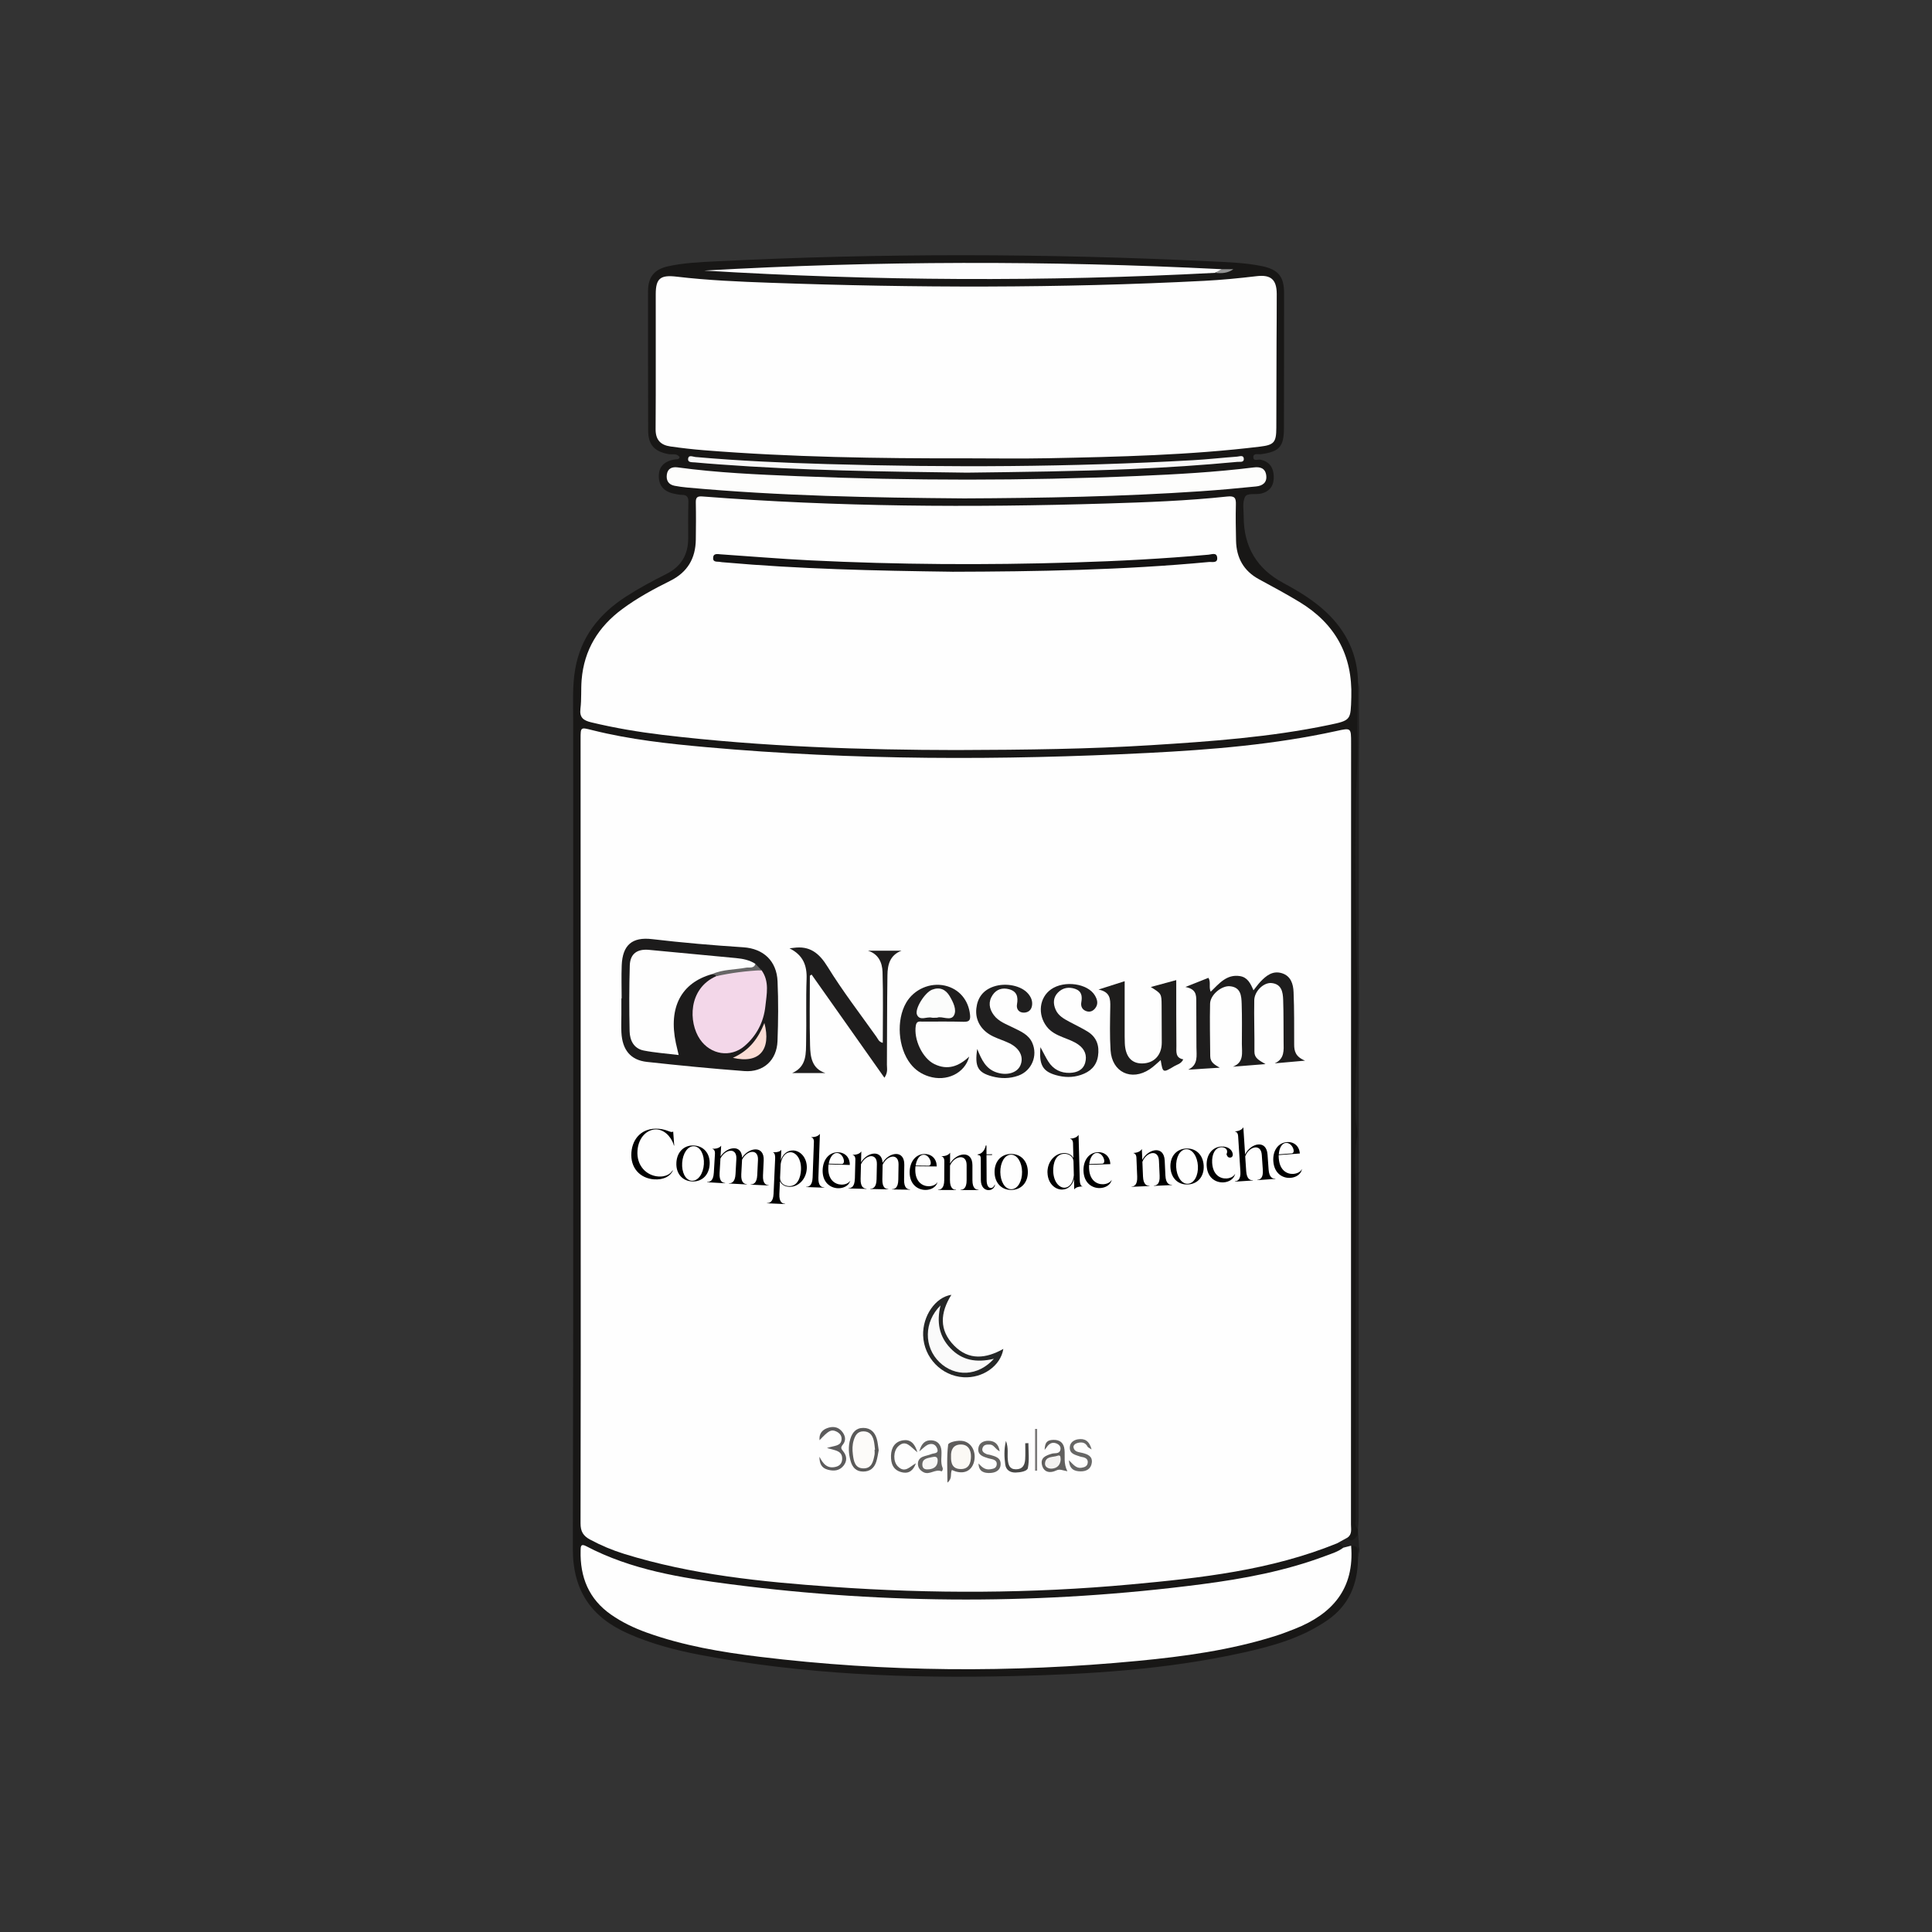<svg viewBox="0 0 800 800" xmlns="http://www.w3.org/2000/svg" id="Capa_1">
  <rect x="0" y="0" width="800" height="800" fill="#333333" stroke="none"/>
  <defs>
    <style>
      .cls-1 {
        fill: #fcfbf9;
      }

      .cls-2 {
        fill: #656463;
      }

      .cls-3 {
        fill: #181716;
      }

      .cls-4 {
        fill: #201f1f;
      }

      .cls-5 {
        fill: #5e5d5c;
      }

      .cls-6 {
        fill: #fbfcfb;
      }

      .cls-7 {
        fill: #252727;
      }

      .cls-8 {
        fill: #fbddd5;
      }

      .cls-9 {
        fill: #fbf9f5;
      }

      .cls-10 {
        fill: #7a7978;
      }

      .cls-11 {
        fill: #5e5c5b;
      }

      .cls-12 {
        fill: #5c5b5c;
      }

      .cls-13 {
        fill: #f3f2f1;
      }

      .cls-14 {
        fill: #131212;
      }

      .cls-15 {
        fill: #f3d7e9;
      }

      .cls-16 {
        fill: #5a5a59;
      }

      .cls-17 {
        fill: #1c1b1b;
      }

      .cls-18 {
        fill: #1f1e1e;
      }

      .cls-19 {
        fill: #939393;
      }

      .cls-20 {
        fill: #666563;
      }

      .cls-21 {
        fill: #605f5e;
      }

      .cls-22 {
        fill: #484847;
      }

      .cls-23 {
        fill: #1f1e1f;
      }

      .cls-24 {
        fill: #fdfdfc;
      }

      .cls-25 {
        fill: #fcfcfd;
      }

      .cls-26 {
        fill: #676766;
      }

      .cls-27 {
        fill: #f8f7f6;
      }

      .cls-28 {
        fill: #fefefe;
      }

      .cls-29 {
        fill: #1e1d1d;
      }

      .cls-30 {
        fill: #fafafa;
      }

      .cls-31 {
        fill: #f8f8f8;
      }

      .cls-32 {
        fill: #676666;
      }

      .cls-33 {
        fill: #1e1d1c;
      }
    </style>
  </defs>
  <g>
    <path d="M562.31,633.14c0,.76.01,1.52.02,2.28.1,2.07-.62,3.9-2.82,3.93-1.99.03-2.32-1.73-2.04-3.47.84-2.62.82-5.32.82-8.03,0-105.89,0-211.77,0-317.66,0-.85.02-1.71-.02-2.56-.21-4.02-.66-4.42-4.7-3.55-23.17,4.97-46.69,6.89-70.27,8.53-14.48,1.01-28.99,1.11-43.46,1.82-22.49,1.1-44.97.83-67.43.5-22.02-.32-44.05-1.12-66.02-3.01-20.57-1.77-41.13-3.45-61.28-8.19-2.41-.57-3.53.13-3.51,2.63.01,1.28-.02,2.56-.02,3.84,0,105.18,0,210.35,0,315.53,0,8.97.48,9.72,8.92,13.26,14.56,6.11,29.96,9.02,45.43,11.47,22.36,3.53,44.91,5.06,67.52,6.24,20.92,1.1,41.85,1.12,62.73.49,35.28-1.06,70.47-3.73,104.95-12.12,7.48-1.82,14.59-4.77,21.98-6.88,1.77.04,3.18.59,3.52,2.58-.63,2.52-2.96,2.89-4.86,3.66-11.93,4.8-24.35,7.88-36.98,10.13-21.17,3.77-42.54,5.67-63.96,7.27-23.43,1.75-46.9,2.17-70.34,1.45-36.82-1.13-73.59-3.28-109.65-11.75-8.6-2.02-17.03-4.58-25.09-8.26-3.57-1.63-4.21-1.06-3.92,2.82.85,11.24,6.64,18.94,16.47,24.17,15.4,8.19,32.26,11,49.14,13.5,21.52,3.2,43.23,4.5,64.98,5.49,14.37.66,28.74,1,43.07.54,35.25-1.13,70.49-2.79,104.92-11.5,8.14-2.06,16.09-4.71,23.39-9.07,9.35-5.58,14-13.82,14.59-24.55.1-1.79-.25-3.78,1.56-5.07,5.01.26,1.91,3.79,2.37,5.88-.14,10.43-3.69,19.15-12.51,25.31-10.62,7.41-22.79,10.81-35.18,13.55-31.41,6.95-63.35,8.95-95.38,9.69-43.46,1.01-86.77-.66-129.62-8.83-10.06-1.92-19.95-4.55-29.38-8.7-15.33-6.75-23.09-17.77-23.05-35.2.28-114.4.12-228.81.14-343.21,0-6.96-.37-13.95.81-20.87,2.27-13.37,9.9-22.98,21.04-30.18,5.38-3.48,11.01-6.49,16.72-9.36,6.09-3.06,9.06-7.94,9.06-14.71,0-4.98-.08-9.96.08-14.94.07-2.17-.59-3.17-2.8-3.13-.84.02-1.69-.21-2.53-.35-4.55-.76-6.87-3.19-6.92-7.24-.05-4.06,2.22-6.42,6.86-7.1.66-.1,1.45.13,1.75-.91-1.11-1.73-3.03-.98-4.57-1.26-5.92-1.09-8.44-3.85-8.45-9.85-.06-19.21-.07-38.42-.05-57.63,0-5.76,2.52-9,8.19-10.27,6.54-1.46,13.26-1.74,19.92-2.07,68.4-3.45,136.81-3.33,205.21.02,6.95.34,13.94.54,20.8,1.94,6.78,1.38,9.24,4.28,9.25,11.13.02,18.64-.03,37.28-.06,55.92-.01,7.74-1.86,9.79-9.47,10.84-1.12.15-3.13-.57-3.2,1.13-.08,1.98,1.95.91,3.02,1.15,3.62.82,5.26,3.2,5.43,6.68.18,3.68-1.32,6.34-5.12,7.32-2.31.59-5.85-.38-6.76,1.38-1.18,2.26-.56,5.5-.56,8.32q.03,18.57,16.38,27.34c6.4,3.44,12.62,7.19,17.92,12.22,8.3,7.89,12.92,17.5,13.04,29.09.46,13.75.41,27.51.1,41.26-.04,1.84-.17,3.69-.19,5.53-.33,33.98.69,67.95.33,101.93-.12,11.22-.37,22.45-.31,33.67.08,15.32.02,30.63-.05,45.95-.08,17.17-.42,34.34-.37,51.52.07,22.02-.22,44.04-.02,66.06.01,1.51-.55,3.13.52,4.53Z" class="cls-3"></path>
    <path d="M562.31,633.14c-1.54-1.19-.94-2.88-.94-4.36-.03-44.38-.17-88.75.11-133.13.05-8.29-1.11-16.62.51-24.93.49-2.52-.61-5.27-.7-7.99-.49-15.35,1.15-30.65.87-45.99-.54-28.84-1.29-57.68-.69-86.52.18-8.64,1.08-17.3.58-25.93-.42-7.22.48-14.38.25-21.57.73,1.63.41,3.37.41,5.05-.02,113.58-.07,227.15-.12,340.73,0,1.55-.17,3.11-.27,4.66Z" class="cls-4"></path>
    <path d="M557.94,636.7q1.7,2.75,4.39-1.28c.52,3.36.57,6.71-.04,10.07-.93-1.83,1.72-5.5-2.82-5.46-.91.93-1.82,1.85-3.23.84-.47-1.2-1.4-1.72-2.64-1.78.56-2.4,2.12-3,4.34-2.38Z" class="cls-4"></path>
    <path d="M557.94,636.7c-1.45.79-2.89,1.59-4.34,2.38-27.37,11.13-56.37,14.33-85.39,17-41.16,3.79-82.4,3.91-123.63.99-29.11-2.06-58.1-4.95-86.16-13.65-4.89-1.52-9.58-3.49-14.11-5.93-2.84-1.53-3.93-3.38-3.92-6.7.11-43.97.08-87.93.07-131.9-.01-64.31-.03-128.63-.05-192.94,0-4.96-.02-4.83,4.93-3.59,15.5,3.88,31.35,5.61,47.21,7.03,60.91,5.45,121.92,5.47,182.94,2.38,26.13-1.33,52.24-3.45,77.9-9.08,6.07-1.33,6.07-1.4,6.07,5,0,107.86-.02,215.71-.05,323.57,0,1.93.56,4.05-1.48,5.45Z" class="cls-28"></path>
    <path d="M395.91,310.58c-37.75-.06-79.82-1.28-121.7-6.3-9.88-1.19-19.69-2.84-29.38-5.17-3.21-.77-4.95-1.94-4.48-5.68.49-3.93.17-7.96.49-11.92,1.01-12.4,6.94-22.01,16.86-29.34,6.2-4.59,12.95-8.25,19.82-11.66,7.16-3.56,10.5-9.28,10.6-17.07.07-5.12.11-10.25,0-15.37-.04-2.07.57-2.66,2.69-2.5,55.67,4.34,111.42,4.63,167.2,2.93,16.77-.51,33.56-1.12,50.26-2.91,3.11-.33,3.55.73,3.48,3.38-.13,4.98-.04,9.96.07,14.94.16,7.1,3.15,12.52,9.54,15.97,5.62,3.04,11.25,6.07,16.71,9.38,14.77,8.95,22.02,21.99,21.48,39.41-.29,9.48-.02,9.6-9.25,11.52-24.29,5.07-48.98,6.82-73.67,8.37-25.43,1.59-50.89,1.93-80.73,2.02Z" class="cls-28"></path>
    <path d="M399.52,189.79c-36,.05-72-.48-107.91-3.35-4.68-.37-9.35-.91-13.99-1.57-4.03-.57-6.18-2.67-6.15-7.17.14-18.64.02-37.29.06-55.93.01-6.56,1.98-8,8.67-7.21,12.87,1.52,25.81,2.07,38.74,2.53,59.9,2.13,119.8,2.29,179.68-.8,7.24-.37,14.47-1.08,21.67-1.93,5.84-.69,8.35,1.27,8.38,7.33.03,6.69-.06,13.38-.08,20.07-.04,11.81-.03,23.62-.09,35.44-.03,5.95-.94,7.03-6.67,7.73-29.14,3.55-58.44,4.22-87.73,4.81-11.52.23-23.06.04-34.59.04Z" class="cls-28"></path>
    <path d="M556.24,640.87c1.08-.28,2.16-.56,3.23-.84,1.47,17.75-7.7,28.3-23.34,34.46-2.77,1.09-5.56,2.16-8.41,3.05-18.42,5.77-37.44,8.37-56.56,10.2-52.29,5.01-104.55,4.66-156.72-1.71-15.81-1.93-31.52-4.59-46.61-10-5.24-1.88-10.23-4.26-14.8-7.45-9.24-6.44-12.89-15.54-12.61-26.5.04-1.52-.05-3.08,2.29-1.85,18.74,9.85,39.3,13.11,59.87,15.78,64.95,8.43,129.95,8.43,194.91,0,17.5-2.27,34.84-5.52,51.46-11.77,2.51-.94,5.11-1.71,7.29-3.38Z" class="cls-28"></path>
    <path d="M398.62,206.37c-37.25-.3-75.79-.98-114.23-4.51-1.7-.16-3.39-.39-5.07-.71-2.58-.5-3.54-2.29-3.19-4.71.36-2.47,2.19-3.21,4.42-2.91,16.51,2.24,33.13,2.96,49.74,3.64,46.94,1.91,93.88,1.93,140.82-.07,16.06-.69,32.11-1.57,48.07-3.55,2.51-.31,4.67.21,5.12,3.14.48,3.13-1.51,4.48-4.19,4.74-7.64.76-15.29,1.47-22.95,1.99-32.38,2.19-64.81,2.82-98.56,2.96Z" class="cls-24"></path>
    <path d="M503.22,112.97c-70.56,3.74-141.1,3.37-211.62-.93,71.36-4.09,142.74-4.16,214.11-.58.19,2.19-1.99.46-2.5,1.51Z" class="cls-25"></path>
    <path d="M400.36,195.72c-34.8-.42-68.66-.91-102.45-3.42-3.4-.25-6.8-.52-10.2-.83-1.08-.1-2.83.1-2.79-1.27.06-2.07,1.93-1.07,3.01-.97,18.15,1.6,36.34,2.41,54.54,2.93,50.52,1.46,101.03,1.25,151.51-1.6,6.11-.35,12.19-1.04,18.29-1.48.98-.07,2.65-.82,2.77.88.12,1.64-1.65,1.2-2.62,1.29-14.59,1.37-29.21,2.34-43.85,2.96-23.04.98-46.09,1.23-68.21,1.51Z" class="cls-31"></path>
    <path d="M503.22,112.97c.83-.5,1.66-1.01,2.5-1.51h5c-2.29,1.67-4.85,1.81-7.49,1.51Z" class="cls-19"></path>
    <path d="M257.41,413.39c0-4.55-.15-9.11.03-13.66.34-8.41,4.3-11.83,12.55-10.86,12.57,1.48,25.18,2.56,37.8,3.38,8.33.54,13.82,5.66,14.18,14.09.36,8.24.29,16.51-.02,24.75-.3,7.93-5.83,13.01-13.72,12.42-13.47-1.01-26.92-2.33-40.35-3.8-6.8-.75-10.21-4.98-10.57-12.24-.12-2.41-.01-4.84-.01-7.25,0-2.28,0-4.55,0-6.83h.09Z" class="cls-17"></path>
    <path d="M505.06,442.11c-4.36.27-8.72.55-13.08.82,4.32-2.01,3.43-5.86,3.44-9.32.01-6.4-.08-12.79-.07-19.19,0-2.53-.14-4.89-4.49-5.73,3.95-1.57,6.72-2.68,9.52-3.79,1.13,1.79.06,3.73.94,5.76,3.49-3.37,6.62-7.38,12.16-6.47,3.08.51,4.31,2.96,5.56,5.88,1.03-1.29,1.86-2.48,2.84-3.52,2.42-2.56,5.13-4.74,8.94-3.56,3.72,1.16,4.69,4.51,4.82,7.81.3,7.24.24,14.49.25,21.74,0,2.72.57,5.05,4.51,6.65-4.99.45-8.78.79-12.57,1.12,4.16-1.9,3.72-5.44,3.68-8.85-.07-5.83.03-11.66-.18-17.48-.11-3.18-.64-6.49-4.79-6.92-3.26-.33-7.11,3.35-7.18,7.12-.13,7.1.14,14.21.07,21.32-.02,2.57,1.8,3.51,4.59,5.12-5.28.42-9.39.75-13.5,1.08,4.71-1.83,3.7-5.85,3.71-9.43.02-5.54.1-11.09-.08-16.63-.11-3.28-.33-6.82-4.83-7.26-3.46-.34-8.16,3.53-8.25,7.2-.18,7.24,0,14.5.06,21.75.02,2.64,1.91,3.57,3.94,4.78Z" class="cls-29"></path>
    <path d="M335.35,404c0,9.65-.19,19.3.08,28.94.13,4.64.67,9.53,6.34,11.39h-13.74c6.17-2.72,5.66-8.25,5.77-13.31.18-8.53-.13-17.07.19-25.59.21-5.64-1.42-9.94-7.08-12.75.93-.11,1.28-.14,1.64-.19,6.73-.96,10.64,2.13,14.17,7.87,6.17,10.02,13.4,19.4,20.23,29.01.61.86.95,2.07,2.59,2.44,0-9.85.2-19.59-.1-29.31-.12-3.88-1.67-7.48-6.03-8.83h13.86c-4.9,1.89-5.74,5.96-5.8,10.13-.19,12.37-.13,24.74-.22,37.11-.01,1.49.51,3.09-1.03,5.36-10.21-14.46-20.18-28.59-30.15-42.72-.24.16-.48.31-.71.47Z" class="cls-29"></path>
    <path d="M476.51,408.7c3.62-.98,6.74-1.83,10.55-2.86,0,4.78,0,9.37,0,13.96,0,4.41.01,8.82.06,13.24.02,2.36-.53,4.99,2.85,5.62-.95,1.92-2.52,2.1-3.68,2.8-4.78,2.88-4.81,2.83-5.67-2.5-1.56,1.32-2.94,2.73-4.55,3.79-7.61,5.04-15.64,1.24-16.21-7.86-.38-5.96-.22-11.95-.12-17.93.06-3.25.03-6.24-4.88-7.21,4-1.28,7.08-2.26,10.84-3.46,0,6.96,0,13.56,0,20.15,0,1.85-.02,3.7.06,5.55.23,5.44,2.72,8.35,7.08,8.36,4.99,0,8.23-3.4,8.22-8.67-.01-5.12-.02-10.25-.06-15.37-.04-4.86-.07-4.86-4.5-7.62Z" class="cls-33"></path>
    <path d="M401.33,437.49c-1.79,6.95-9.39,10.55-16.73,8.23-3.05-.96-5.6-2.66-7.59-5.22-5.17-6.63-5.98-18.14-1.75-25.36,3.23-5.51,9.91-8.42,16.05-7.01,5.86,1.35,9.73,5.98,10.36,12.04.23,2.24-.31,2.99-2.65,2.93-5.67-.16-11.36-.08-17.03-.07-1.19,0-2.43-.39-2.77,1.62-.95,5.67,2.69,13.53,7.69,15.97,5.43,2.64,10.08.99,14.42-3.12Z" class="cls-18"></path>
    <path d="M404.64,434.32c1.88,4.75,3.66,8.22,7.85,9.69,4.31,1.5,8.66.33,10.04-2.88,1.49-3.46-.27-7.08-4.63-9.18-2.17-1.05-4.49-1.75-6.66-2.79-4.9-2.34-7.5-6.61-6.96-11.57.48-4.49,2.83-7.62,7.21-9.09,5.03-1.69,11.43-.38,14.25,2.97,1.13,1.34,1.83,2.86,1.63,4.69-.22,2.05-1.56,3.12-3.4,3.15-2.06.03-3.2-1.49-2.86-3.41.55-3.1,0-5.42-3.31-6.29-2.72-.72-5.15,0-6.76,2.37-1.92,2.82-1.47,5.73.46,8.33,2.02,2.73,5.23,3.8,8.14,5.26,3.03,1.51,6.25,2.79,7.79,6.22,2.39,5.32-.2,11.59-5.71,13.59-3.58,1.3-7.25,1.31-10.9.33-5.86-1.57-7.31-3.97-6.17-11.37Z" class="cls-4"></path>
    <path d="M430.84,433.63c1.37,2.52,2.2,4.3,3.25,5.94,2.08,3.25,5.17,4.83,8.99,4.68,2.87-.11,5.43-1.2,6.27-4.19.84-3-.14-5.58-2.75-7.46-1.99-1.43-4.28-2.19-6.51-3.09-2.52-1.01-4.93-2.17-6.65-4.4-3.91-5.06-3.09-12.08,1.84-15.49,5.45-3.77,15.14-2.41,18.09,2.57.99,1.67,1.5,3.44.22,5.19-.91,1.24-2.22,1.85-3.74,1.33-1.72-.59-2.41-1.97-2.1-3.71.45-2.5.14-4.62-2.57-5.54-2.62-.89-5.12-.48-7.1,1.53-2.03,2.07-2.06,4.59-.95,7.11,1.1,2.5,3.37,3.75,5.64,4.97,2.5,1.34,5.07,2.55,7.49,4.02,3.87,2.34,5.06,5.96,4.39,10.26-.64,4.1-3.29,6.47-7.05,7.74-3.47,1.18-6.98,1.08-10.49.06-5.34-1.56-6.93-4.23-6.28-11.51Z" class="cls-23"></path>
    <path d="M393.95,536.15c-4.65,7.42-5.18,14.62,1.13,21.03,6.14,6.25,13.17,5.4,20.38,1.38-1.12,7.06-8.58,12.2-16.49,11.73-9.12-.55-16.42-8.12-16.72-17.34-.26-7.94,5.02-15.81,11.7-16.8Z" class="cls-7"></path>
    <path d="M394.15,608.68c-.8,1.73.32,3.51-1.84,5.23,0-5.61-.34-10.73.3-15.73.12-.96,4.03-2,6.41-1.44,3.45.81,5.32,4.71,4.3,8.57-.94,3.57-3.82,5.09-7.57,4-.53-.15-1.03-.41-1.6-.63Z" class="cls-11"></path>
    <path d="M363.86,600.5c-.32,1.55-.52,3.26-1.05,4.86-.84,2.52-2.57,3.98-5.4,3.98-2.94,0-4.45-1.77-5.16-4.25-.87-3.03-1.09-6.17-.15-9.26.81-2.64,2.32-4.58,5.4-4.56,3.01.02,4.72,1.79,5.53,4.45.45,1.48.54,3.07.82,4.77Z" class="cls-16"></path>
    <path d="M380.66,601.03c.89-3.43,2.55-4.84,5.22-4.61,2.4.21,3.77,1.81,3.95,4.26.18,2.38-.5,4.81.49,7.14.26.6-.24,1.52-.47,1.42-2.58-1.13-4.92,1.72-7.49.35-1.38-.74-2.2-1.8-2.27-3.33-.06-1.41.68-2.48,1.95-3.02,1.16-.49,2.46-.65,3.61-1.14,1.09-.46,3.33-.07,2.35-2.45-.74-1.79-2.31-2.1-3.9-1.37-1.04.48-1.87,1.45-3.47,2.75Z" class="cls-2"></path>
    <path d="M342.43,599.58c3.16-1.05,5.86-.69,6.05-3.62.1-1.55-.89-2.65-2.31-3.27-2.01-.88-3.09-.31-6.82,3.68-.25-2.71,1.09-4.25,3.16-5.01,2.07-.77,4.28-.68,5.92,1.13,1.57,1.74,2.14,3.84.52,5.77-1.05,1.24-.52,1.78.24,2.74,1.5,1.87,1.63,3.98.13,5.88-1.7,2.15-4,2.37-6.55,1.69-2.75-.74-3.44-2.72-3.46-5.38,1.48,2.97,3.33,5.15,6.9,4.16,1.45-.4,2.41-1.38,2.51-3.06.2-3.58-2.78-3.68-6.29-4.7Z" class="cls-12"></path>
    <path d="M442,609.22c-2.06-.35-3.11-1.07-4.66-.32-2.33,1.13-5.04.94-5.85-2.16-.82-3.16,1.57-4.07,4.09-4.81,1.22-.36,3.13.26,3.52-1.68.26-1.3-.63-2.18-1.77-2.6-1.76-.64-3,.22-3.95,1.66-.21.31-.46.6-.82,1.06.13-3.16,1.01-4.09,3.66-4.15,2.75-.06,4.27,1.32,4.56,4,.3,2.79-.49,5.67,1.2,8.99Z" class="cls-21"></path>
    <path d="M452.06,600.22c-1.09-.72-1.55-.86-1.7-1.15-.97-1.93-2.6-2.02-4.35-1.52-.83.24-1.68.98-1.49,1.84.42,1.89,2.22,1.86,3.7,2.24,2.15.55,4.27,1.34,3.86,4.15-.37,2.53-2.31,3.51-4.62,3.48-2.48-.03-4.61-.76-4.84-4.61,1.83,1.8,3.03,3.49,5.26,3.11,1.18-.2,2.26-.55,2.5-1.9.25-1.39-.55-2.1-1.79-2.44-.41-.11-.85-.12-1.25-.27-1.95-.72-4.46-1.03-4.37-3.82.06-1.88,1.51-3.04,3.35-3.34,2.66-.42,4.67.41,5.7,4.23Z" class="cls-26"></path>
    <path d="M405.18,606c1.37,1.46,2.71,2.78,4.99,2.38,1.18-.21,2.3-.4,2.53-1.8.23-1.43-.65-2.05-1.88-2.36-.55-.14-1.12-.23-1.66-.4-2.06-.66-4.37-1.27-4.06-4.08.24-2.16,2.06-3.12,4-3.14,2.37-.02,4.31.93,4.86,4.36-1.86-.89-2.35-2.72-3.98-2.79-1.34-.06-2.69-.06-3.15,1.48-.42,1.41.68,2.02,1.76,2.49.38.17.84.14,1.25.26,2.2.63,4.73,1.13,4.49,4.16-.19,2.39-2.23,3.28-4.29,3.37-2.48.11-4.78-.5-4.86-3.93Z" class="cls-20"></path>
    <path d="M379.25,605.96c-1.06,2.8-2.76,4.45-5.92,3.65-3.58-.9-4.46-3.68-4.39-6.86.08-3.3,1.62-5.86,5.07-6.36,2.82-.4,4.72,1.07,5.87,4.98-2.93-2.33-4.85-5.47-7.98-2.44-2.01,1.95-2.14,6.15-.2,8.19,2.98,3.14,5.1.08,7.54-1.18Z" class="cls-5"></path>
    <path d="M416.54,596.63c1.14,3.01.53,5.43.77,7.76.21,2.1.66,4.01,3.36,4.02,2.76.01,3.68-1.79,3.83-4.12.14-2.22.03-4.45.03-6.67.44-.02.87-.03,1.31-.05,0,3.45.45,7-.22,10.32-.27,1.35-3.14,1.81-5.07,1.86-2.27.05-3.99-1.05-4.29-3.29-.4-3-.61-6.06.28-9.81Z" class="cls-22"></path>
    <path d="M429.46,591.7v17.26c-.29,0-.58.02-.86.03v-17.32c.29,0,.58.02.86.03Z" class="cls-10"></path>
    <path d="M394.32,236.74c-32.23-.42-63.36-1.12-94.4-3.87-.57-.05-1.14-.07-1.69-.18-1.14-.25-2.97.28-2.95-1.58.03-2.15,1.85-1.67,3.22-1.57,12.34.83,24.67,1.88,37.02,2.49,36.24,1.78,72.49,1.99,108.76.88,18.76-.57,37.5-1.55,56.19-3.23,1.24-.11,3.26-1.02,3.53,1.09.34,2.59-2.09,1.82-3.38,1.94-35.72,3.36-71.54,3.95-106.3,4.04Z" class="cls-14"></path>
    <path d="M294.83,403.37c-12.75,3.57-18.1,13.74-14.97,28.52.32,1.5.7,3,1.16,4.97-5.02-.62-9.83-.94-14.51-1.87-4.08-.81-5.72-4.24-5.8-7.97-.2-9.08-.2-18.17.07-27.25.15-4.88,3.11-6.92,7.99-6.45,12,1.16,24,2.27,36.01,3.4,2.85.27,5.6.81,8.05,2.41.1,2.44-1.74,2.64-3.42,2.8-4.86.48-9.66,1.52-14.57,1.44Z" class="cls-28"></path>
    <path d="M315.33,401.75c3.36,4.64,2.12,9.93,1.6,14.87-.69,6.49-3.56,12.19-8.7,16.57-5.7,4.85-13.97,3.59-18.37-2.81-4.82-7.01-4.96-20.98,6.69-26.16,6.03-2.57,12.3-3.34,18.78-2.47Z" class="cls-15"></path>
    <path d="M303.46,438.02c7.1-3.16,10.57-8.28,13.06-14.41,2.88,10.91-1.99,17.03-13.06,14.41Z" class="cls-8"></path>
    <path d="M315.33,401.75c-6.33.29-12.59,1.1-18.78,2.47-.31-.82-1.15-.56-1.72-.85,4.48-2.01,9.37-1.8,14.06-2.67,1.4-.26,3.24.49,3.93-1.58.84.88,1.67,1.75,2.51,2.63Z" class="cls-32"></path>
    <path d="M388.07,421.4c-1.17,0-1.76.11-2.3-.02-2.03-.48-4.83,1.45-6.04-1.15-1.13-2.42,3.23-9.27,6.24-10.43,3.15-1.22,5.62-.11,7.26,2.67,1.46,2.48,3.07,5.68,1.77,8.01-1.39,2.48-4.99.11-6.92.92Z" class="cls-6"></path>
    <path d="M411.54,562.65c-6.54,7.31-16.11,7.58-22.51,1.42-6.52-6.28-6.51-16.66.42-23.52-1.66,6.88-.63,12.77,4.09,17.71,4.78,5.01,10.64,6.11,18,4.39Z" class="cls-30"></path>
    <path d="M393.8,603.11c-.14-2.76.96-4.86,3.85-4.97,3.19-.13,4.45,2.23,4.41,5.02-.04,2.65-.88,5.19-4.25,5.15-3.37-.04-4.1-2.36-4.01-5.2Z" class="cls-9"></path>
    <path d="M362.14,600.3c0,.71.11,1.43-.02,2.11-.52,2.69-1.1,5.66-4.59,5.62-3.53-.03-4.03-3.04-4.37-5.75-.25-1.95-.27-3.94.34-5.88.63-2.02,1.53-3.69,3.97-3.71,2.57-.02,3.81,1.57,4.34,3.84.29,1.22.36,2.5.52,3.75-.06,0-.13.01-.19.02Z" class="cls-1"></path>
    <path d="M388.28,604.82c-.05,2.23-1.39,3.32-3.45,3.58-1.3.16-2.78.07-2.9-1.67-.2-2.83,2.16-2.92,4.04-3.38,1.19-.29,2.35-.3,2.31,1.48Z" class="cls-27"></path>
    <path d="M439.21,604.29c-.13,2.22-1.33,3.67-3.64,3.84-1.55.11-3.1-.73-2.84-2.42.43-2.81,3.23-2.22,5.11-2.9,1.45-.52,1.24.59,1.36,1.48Z" class="cls-13"></path>
  </g>
  <g>
    <path d="M261.45,477.19c.46-5.89,4.5-10.28,11.2-9.79,2.99.22,4.46,1.27,5.43,1.33.24.02.48-.03.67-.19.17,2.32.26,3.48.43,5.81-.05,0-.07.01-.12.02-.48-2.14-2.95-6.39-7.02-6.69-3.81-.28-7.64,3.04-8.07,8.7-.49,6.4,3.79,10.43,8.63,10.78,2.93.21,5.09-1,5.88-2.55.05.04.07.06.11.1-.91,2.28-3.81,3.92-7.76,3.63-5.86-.43-9.88-4.78-9.38-11.15Z"></path>
    <path d="M280.08,481.31c.3-4.42,3.26-7.24,7.33-6.98,4.12.26,6.7,3.44,6.44,7.86-.27,4.43-3.23,7.27-7.39,7.01-4.1-.26-6.67-3.46-6.37-7.89ZM286.47,488.91c2.69.17,4.75-3.02,4.99-6.85.24-3.84-1.4-7.25-4.07-7.42-2.67-.17-4.67,3.01-4.92,6.85-.26,3.83,1.32,7.26,4.01,7.43Z"></path>
    <path d="M295.58,485.62c.19-3.15.28-4.73.47-7.88.08-1.36-.57-1.93-1.02-1.96,0-.05,0-.07,0-.12,2.05.12,3.2-.67,3.53-1.21.02,0,.04,0,.06,0-.1,1.77-.15,2.66-.26,4.43,1.41-2.2,3.81-3.51,5.76-3.41,1.72.09,3.09,1.26,3.16,3.93,1.37-2.21,3.79-3.56,5.78-3.46,1.84.09,3.32,1.46,3.17,4.59-.12,2.47-.18,3.7-.29,6.17-.16,3.45,1.28,4.03,2.33,4.07,0,.05,0,.07,0,.12-2.97-.14-4.45-.21-7.42-.36,0-.05,0-.07,0-.12,1.05.05,2.54-.38,2.71-3.83.12-2.49.18-3.74.3-6.23.11-2.27-.88-3.33-2.19-3.39-1.46-.07-3.33,1.1-4.4,3.24-.13,2.42-.19,3.63-.32,6.05-.18,3.45,1.26,4.03,2.31,4.09,0,.05,0,.07,0,.12-2.97-.15-4.45-.23-7.42-.4,0-.05,0-.07,0-.12,1.05.06,2.54-.36,2.73-3.82.13-2.49.2-3.74.34-6.23.12-2.27-.86-3.33-2.17-3.4-1.46-.08-3.34,1.09-4.42,3.21-.14,2.42-.21,3.63-.35,6.05-.2,3.45,1.24,4.04,2.28,4.1,0,.05,0,.07,0,.12-2.97-.17-4.45-.25-7.42-.43,0-.05,0-.07,0-.12,1.05.06,2.54-.35,2.75-3.8Z"></path>
    <path d="M317.62,498.26s0-.07,0-.12c1.05.05,2.55-.39,2.7-3.84.26-5.79.39-8.68.65-14.47.09-1.98-.48-2.63-.92-2.65,0-.02,0-.04,0-.06,2.05.09,3.08-.42,3.41-.97h.06c-.07,1.72-.11,2.57-.19,4.28.8-2.6,2.8-4.14,5.11-4.05,3.06.12,5.8,3.07,5.64,7.35-.17,4.55-3.53,7.86-7.3,7.7-2.42-.1-3.47-1.54-3.83-2.29-.09,2.1-.14,3.15-.23,5.26-.15,3.46,1.3,4.02,2.35,4.06,0,.05,0,.07,0,.12-2.98-.13-4.47-.19-7.45-.33ZM323.02,487.73c-.08,1.8,1.42,3.32,3.63,3.41,3.65.15,4.88-3.68,5.02-6.69.21-4.51-1.98-7.24-4.27-7.33-2.02-.08-3.71,1.88-4.14,4.88-.1,2.29-.15,3.44-.25,5.73Z"></path>
    <path d="M333.83,491.54s0-.07,0-.12c1.05.04,2.53-.41,2.66-3.87.21-5.86.32-8.79.53-14.65.05-1.36-.61-1.91-1.06-1.93,0-.05,0-.07,0-.12,2.04.07,3.17-.75,3.48-1.3.02,0,.04,0,.06,0-.25,7.23-.37,10.85-.62,18.08-.12,3.46,1.33,4.01,2.38,4.04,0,.05,0,.07,0,.12-2.97-.1-4.46-.15-7.43-.26Z"></path>
    <path d="M347.03,477.14c3,.09,4.93,2.24,4.85,5.25-3.51-.1-5.27-.15-8.79-.26-.07.44-.09.92-.11,1.42-.15,4.98,2.77,6.89,5.38,6.97,1.59.05,3.04-.56,3.67-1.58,0,.06,0,.09,0,.15-.68,1.96-2.81,3-5.05,2.93-3.14-.09-6.51-2.42-6.34-7.57.15-4.4,2.78-7.42,6.4-7.31ZM343.16,481.84c2.14.07,3.22.1,5.36.16,1.91.06.7-4.5-1.92-4.58-1.66-.05-3,1.8-3.44,4.42Z"></path>
    <path d="M353.99,488.1c.08-3.16.12-4.73.2-7.89.04-1.36-.63-1.91-1.08-1.92,0-.05,0-.07,0-.12,2.05.05,3.17-.78,3.48-1.33.02,0,.04,0,.06,0-.04,1.77-.07,2.66-.11,4.43,1.34-2.24,3.69-3.64,5.65-3.6,1.72.04,3.13,1.16,3.28,3.82,1.29-2.25,3.67-3.69,5.66-3.65,1.84.03,3.37,1.35,3.32,4.49-.04,2.47-.05,3.71-.09,6.18-.05,3.46,1.41,3.98,2.46,4,0,.05,0,.07,0,.12-2.97-.04-4.46-.06-7.43-.11,0-.05,0-.07,0-.12,1.05.02,2.52-.46,2.58-3.92.04-2.49.06-3.74.1-6.24.04-2.28-.99-3.3-2.3-3.32-1.46-.02-3.29,1.21-4.29,3.38-.05,2.42-.07,3.64-.12,6.06-.07,3.46,1.39,3.99,2.44,4.01,0,.05,0,.07,0,.12-2.97-.05-4.46-.08-7.43-.15,0-.05,0-.07,0-.12,1.05.02,2.53-.45,2.6-3.91.05-2.49.08-3.74.13-6.24.05-2.28-.97-3.3-2.28-3.33-1.46-.03-3.3,1.2-4.31,3.36-.06,2.42-.09,3.64-.15,6.06-.09,3.46,1.37,4,2.42,4.02,0,.05,0,.07,0,.12-2.97-.07-4.46-.11-7.43-.19,0-.05,0-.07,0-.12,1.05.03,2.53-.44,2.62-3.89Z"></path>
    <path d="M382.91,477.85c3,.03,4.98,2.14,4.96,5.15-3.52-.02-5.27-.04-8.79-.08-.06.44-.07.92-.08,1.42-.04,4.98,2.91,6.83,5.52,6.86,1.59.01,3.03-.63,3.63-1.66,0,.06,0,.09,0,.15-.64,1.98-2.75,3.06-4.99,3.03-3.15-.03-6.56-2.29-6.49-7.43.06-4.4,2.62-7.47,6.25-7.44ZM379.14,482.63c2.14.03,3.22.04,5.36.06,1.91.02.6-4.52-2.01-4.54-1.66-.02-2.96,1.86-3.35,4.49Z"></path>
    <path d="M388.45,492.62c1.05,0,2.52-.49,2.54-3.95.02-3.16.02-4.74.04-7.89,0-1.36-.67-1.9-1.12-1.9,0-.05,0-.07,0-.12,2.05.01,3.15-.84,3.45-1.4.02,0,.04,0,.06,0,0,1.77,0,2.66-.02,4.43,1.29-2.27,3.73-3.74,5.75-3.74,1.93,0,3.51,1.3,3.51,4.46,0,2.47,0,3.71,0,6.18,0,3.46,1.47,3.96,2.52,3.96,0,.05,0,.07,0,.12-2.97,0-4.46.01-7.43,0,0-.05,0-.07,0-.12,1.05,0,2.52-.5,2.51-3.96,0-2.5,0-3.74,0-6.24,0-2.28-1.1-3.28-2.47-3.28-1.55,0-3.45,1.26-4.41,3.45,0,2.42-.01,3.64-.02,6.06-.01,3.46,1.45,3.97,2.5,3.97,0,.05,0,.07,0,.12-2.97,0-4.46-.01-7.43-.03,0-.05,0-.07,0-.12Z"></path>
    <path d="M404.86,478.28c0-.12,0-.18,0-.3,1.19,0,2.91-1.28,3.31-3.65.12,0,.18,0,.3,0,0,1.45.01,2.18.02,3.64.93,0,1.39,0,2.32-.01,0,.12,0,.18,0,.3-.93,0-1.39,0-2.32.01.02,4.14.03,6.21.05,10.35.01,2.28.79,3.31,1.75,3.3,1.02,0,1.55-1.13,1.58-1.43.05.03.07.05.12.09-.05.98-1,2.22-2.62,2.23-1.68,0-3.21-1.35-3.22-4.18-.01-3.53-.02-5.3-.03-8.84,0-1.54-.75-1.51-1.25-1.5Z"></path>
    <path d="M411.83,485.34c-.03-4.43,2.71-7.46,6.78-7.51,4.13-.04,6.94,2.93,7,7.36.06,4.43-2.68,7.49-6.84,7.54-4.1.04-6.91-2.96-6.94-7.39ZM418.76,492.44c2.7-.03,4.51-3.36,4.46-7.21-.05-3.84-1.94-7.13-4.61-7.1-2.67.03-4.43,3.35-4.4,7.19.03,3.84,1.85,7.14,4.55,7.11Z"></path>
    <path d="M433.73,485.59c-.09-4.55,3.06-8.04,6.8-8.13,2.41-.06,3.54,1.3,3.94,2.03-.06-2.41-.09-3.62-.15-6.03-.03-1.36-.73-1.87-1.17-1.86,0-.05,0-.07,0-.12,2.04-.05,3.11-.94,3.4-1.51.02,0,.04,0,.06,0,.2,7.47.3,11.2.5,18.67.05,1.98.67,2.58,1.12,2.57,0,.02,0,.04,0,.06-2.07.06-3.07.64-3.35,1.21-.02,0-.04,0-.06,0-.04-1.71-.06-2.57-.11-4.28-.62,2.65-2.53,4.32-4.86,4.37-3.09.07-6.02-2.71-6.1-7ZM440.83,491.8c2.04-.05,3.6-2.13,3.82-5.15-.06-2.29-.09-3.44-.14-5.73-.05-1.8-1.63-3.21-3.82-3.16-3.62.08-4.62,3.98-4.58,6.99.06,4.52,2.42,7.11,4.73,7.05Z"></path>
    <path d="M454.6,477.09c3-.09,5.06,1.94,5.16,4.95-3.51.12-5.27.17-8.78.28-.05.44-.03.92-.02,1.42.16,4.98,3.19,6.71,5.79,6.63,1.59-.05,3-.75,3.56-1.8,0,.06,0,.09,0,.15-.56,2-2.62,3.16-4.87,3.23-3.14.1-6.65-2.02-6.79-7.16-.12-4.4,2.32-7.57,5.94-7.69ZM451.03,482.01c2.14-.06,3.22-.09,5.36-.16,1.91-.06.42-4.54-2.19-4.46-1.66.05-2.88,1.98-3.17,4.62Z"></path>
    <path d="M468.53,491.33c1.05-.04,2.49-.6,2.36-4.06-.13-3.15-.19-4.73-.32-7.89-.05-1.36-.76-1.86-1.2-1.85,0-.05,0-.07,0-.12,2.05-.08,3.11-.98,3.39-1.56.02,0,.04,0,.06,0,.07,1.77.11,2.66.18,4.43,1.19-2.33,3.56-3.91,5.57-4,1.93-.09,3.56,1.14,3.71,4.3.12,2.47.17,3.7.29,6.17.16,3.45,1.65,3.89,2.7,3.84,0,.05,0,.07,0,.12-2.97.14-4.45.21-7.42.34,0-.05,0-.07,0-.12,1.05-.05,2.49-.61,2.33-4.07-.11-2.49-.17-3.74-.28-6.23-.1-2.27-1.25-3.23-2.61-3.17-1.54.07-3.39,1.42-4.25,3.64.1,2.42.15,3.63.25,6.05.14,3.46,1.63,3.9,2.68,3.85,0,.05,0,.07,0,.12-2.97.13-4.45.19-7.42.3,0-.05,0-.07,0-.12Z"></path>
    <path d="M484.65,483.36c-.21-4.43,2.4-7.57,6.47-7.78,4.13-.21,7.05,2.64,7.3,7.07.25,4.43-2.37,7.6-6.53,7.81-4.1.21-7.03-2.67-7.24-7.1ZM491.87,490.16c2.69-.14,4.37-3.55,4.16-7.38-.21-3.84-2.23-7.04-4.9-6.9s-4.29,3.53-4.1,7.37c.19,3.84,2.15,7.06,4.84,6.92Z"></path>
    <path d="M505.71,474.76c2.52-.15,4.36,1.13,4.71,2.88.21,1.05-.31,1.65-1,1.69-.92.06-1.32-.57-1.55-1.39.87-1.83-.51-2.99-2.23-2.89-2.43.15-3.92,2.78-3.71,6.47.29,4.99,3.35,6.62,5.98,6.46,1.58-.1,2.98-.84,3.51-1.91,0,.06,0,.09,0,.15-.53,2.02-2.56,3.24-4.77,3.37-3.17.19-6.71-1.8-6.99-6.85-.25-4.46,2.24-7.76,6.04-7.99Z"></path>
    <path d="M511.36,489.28s0-.07,0-.12c1.05-.07,2.48-.66,2.26-4.11-.38-5.85-.56-8.78-.94-14.63-.09-1.36-.8-1.84-1.24-1.82,0-.05,0-.07,0-.12,2.04-.13,3.08-1.06,3.34-1.64.02,0,.04,0,.06,0,.29,4.47.44,6.71.73,11.18,1.13-2.35,3.46-3.99,5.48-4.13,1.93-.13,3.59,1.05,3.81,4.21.17,2.47.26,3.7.44,6.16.24,3.45,1.75,3.85,2.79,3.77,0,.05,0,.07,0,.12-2.97.21-4.45.32-7.42.52,0-.05,0-.07,0-.12,1.05-.07,2.48-.67,2.24-4.12-.17-2.49-.26-3.73-.43-6.22-.16-2.27-1.32-3.2-2.69-3.1-1.54.1-3.36,1.5-4.17,3.74.16,2.42.24,3.63.4,6.05.23,3.45,1.72,3.86,2.77,3.79v.12c-2.96.2-4.44.29-7.41.48Z"></path>
    <path d="M532.87,472.92c2.99-.23,5.14,1.71,5.38,4.71-3.51.28-5.26.41-8.77.67-.03.45,0,.92.04,1.42.38,4.97,3.48,6.56,6.08,6.36,1.58-.12,2.97-.88,3.48-1.96,0,.06,0,.09.01.15-.47,2.02-2.48,3.28-4.72,3.45-3.14.24-6.74-1.72-7.11-6.85-.32-4.39,1.98-7.67,5.6-7.94ZM529.52,478c2.14-.16,3.21-.24,5.35-.4,1.9-.15.22-4.55-2.39-4.35-1.66.13-2.8,2.11-2.96,4.76Z"></path>
  </g>
</svg>